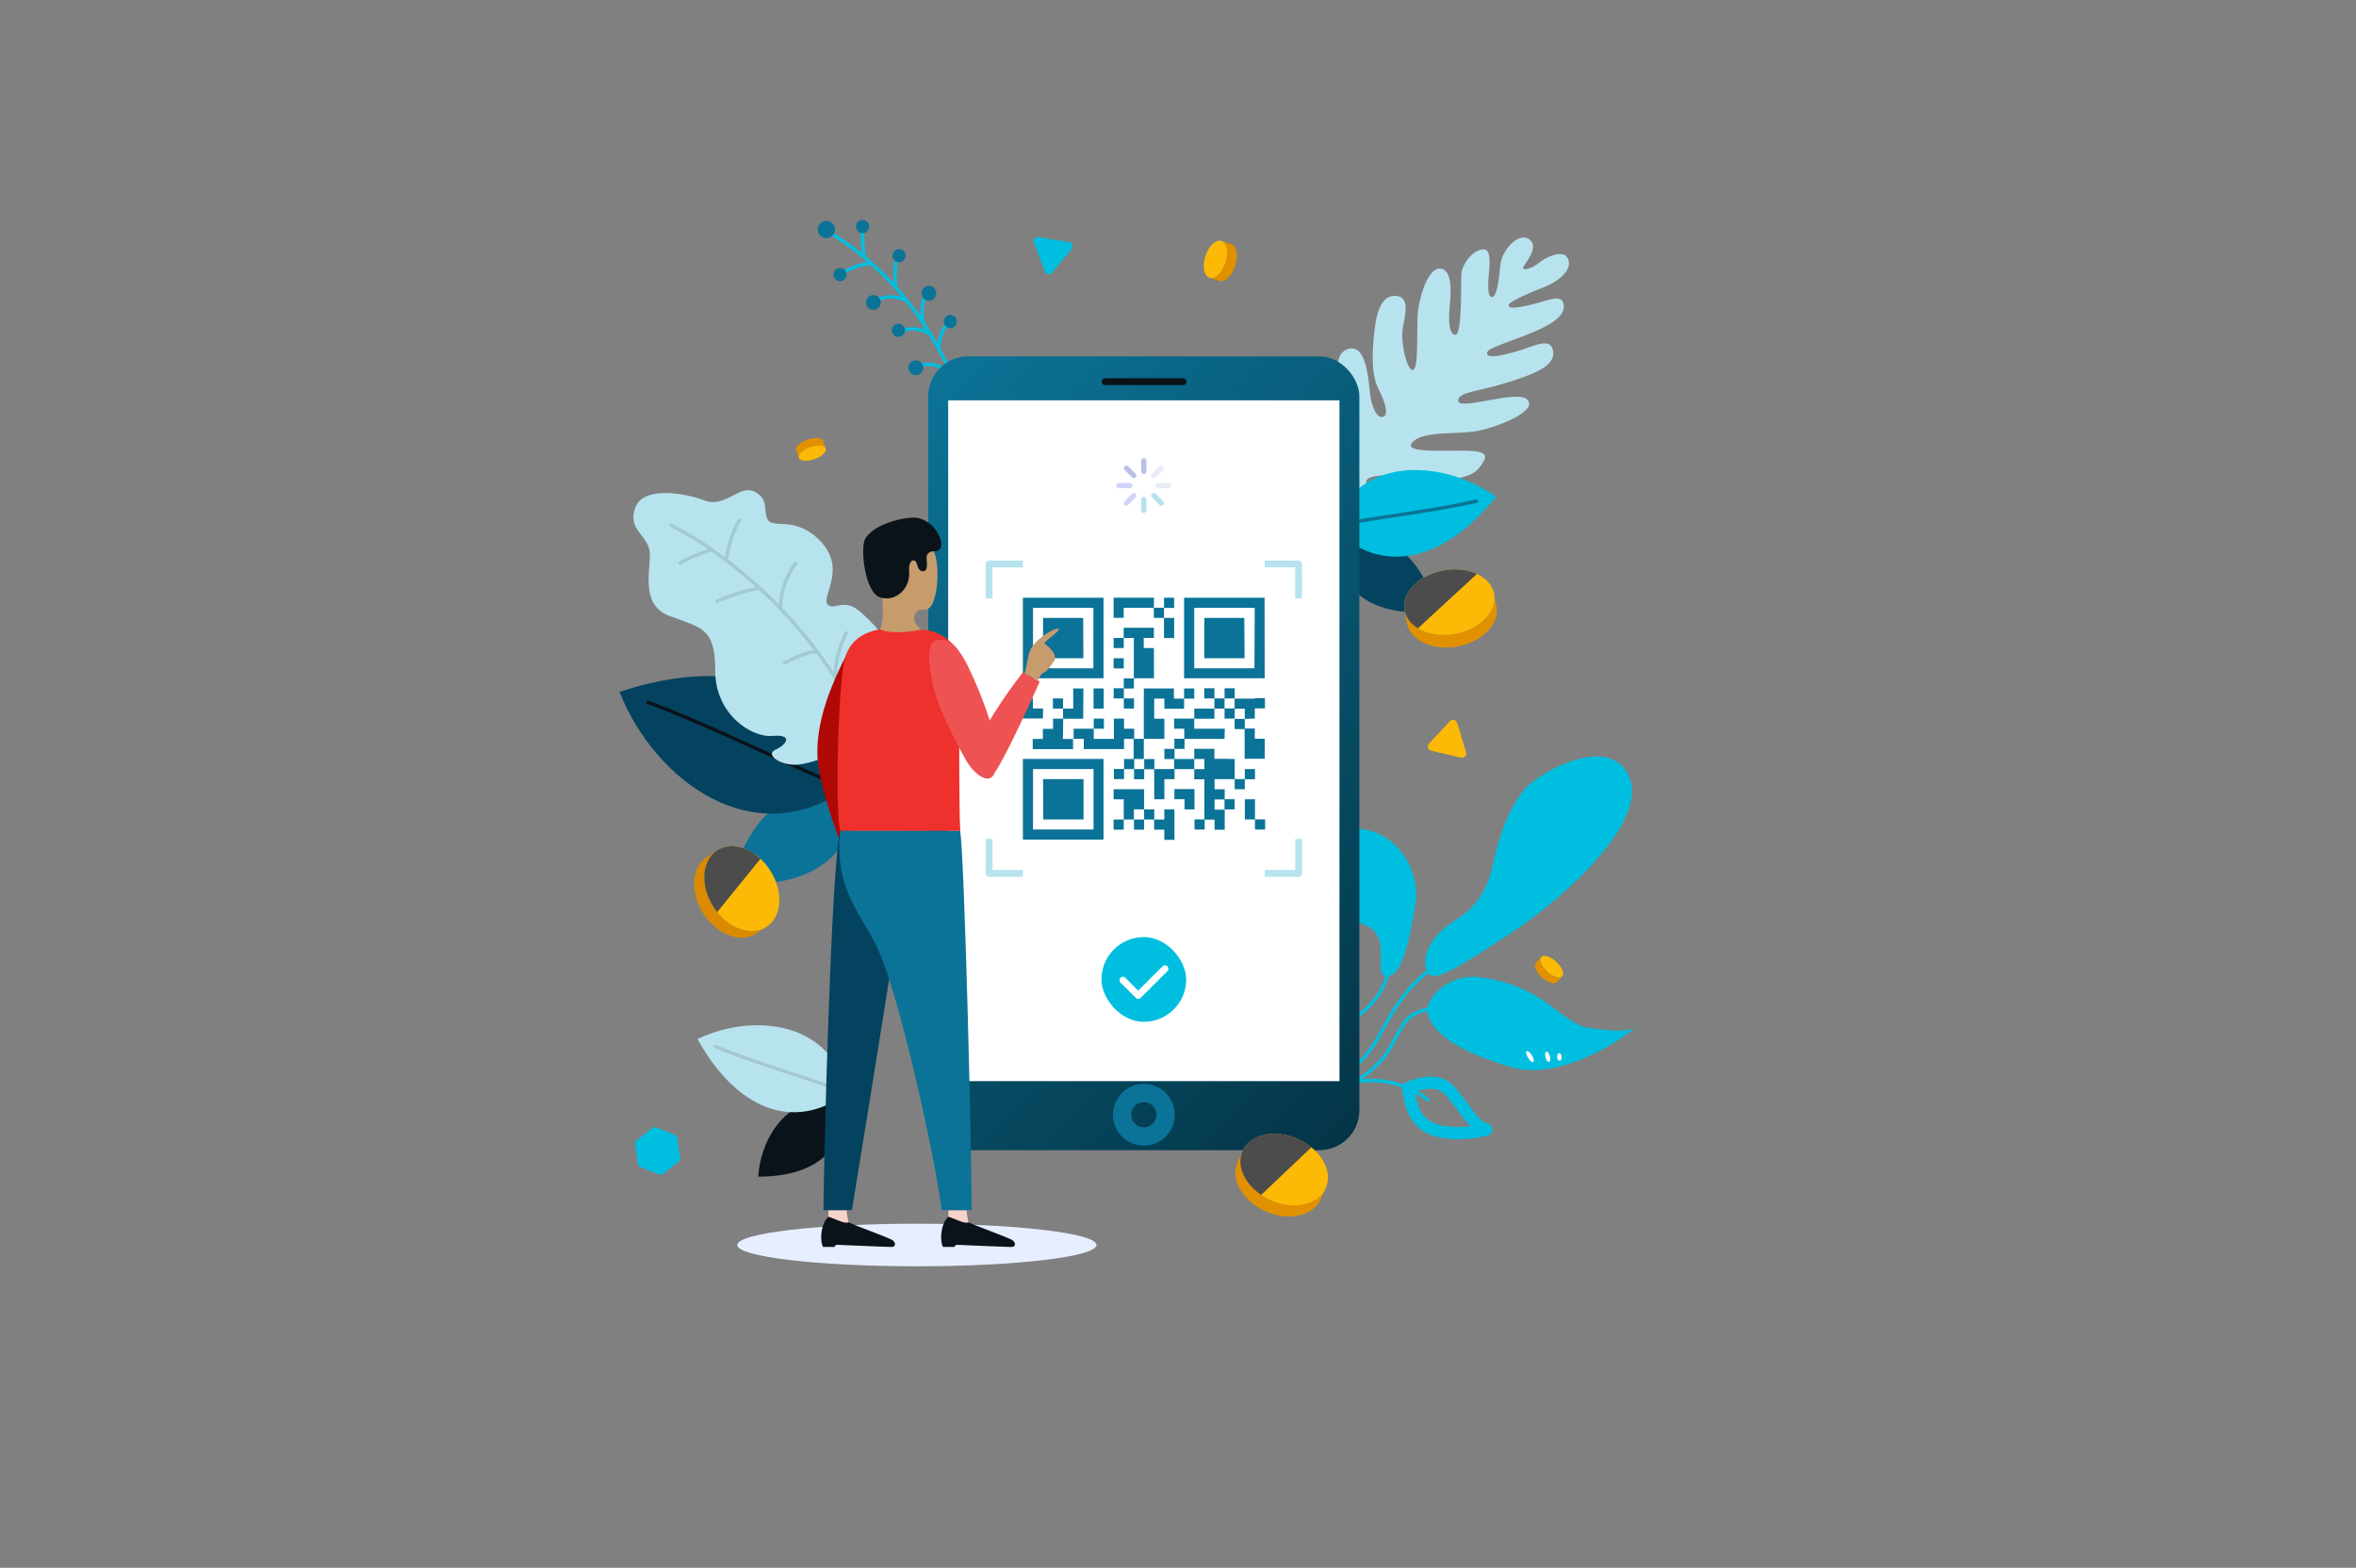 <svg xmlns="http://www.w3.org/2000/svg" xmlns:xlink="http://www.w3.org/1999/xlink" viewBox="0 0 1160 772"><rect x="0" y="0" width="1160" height="772" fill="#808080" stroke="none"/><defs><style>.cls-1{isolation:isolate;}.cls-2{fill:#e7eeff;mix-blend-mode:multiply;}.cls-3{fill:#0b7397;}.cls-4{fill:#04435f;}.cls-5{fill:#0a131a;}.cls-6{fill:#b7e3ee;}.cls-7{fill:#a5c8ce;}.cls-8{fill:#a1cad1;}.cls-9{fill:#00bedf;}.cls-10,.cls-13{fill:none;stroke-linecap:round;stroke-linejoin:round;}.cls-10{stroke:#00bedf;stroke-width:6px;}.cls-11{fill:#fff;}.cls-12{fill:url(#linear-gradient);}.cls-13{stroke:#0b7397;stroke-width:9px;}.cls-14{fill:#bbc0e6;}.cls-15{fill:#ced3f8;}.cls-16{fill:#e9edf7;}.cls-17{fill:#f7d3c9;}.cls-18{fill:#b00805;}.cls-19{fill:#ee312c;}.cls-20{fill:#c69c6d;}.cls-21{fill:#ef5252;}.cls-22{fill:#e19100;}.cls-23{fill:#fcba06;}.cls-24{fill:#4c4c4c;mix-blend-mode:screen;}.cls-25{fill:#dc8b00;}</style><linearGradient id="linear-gradient" x1="708.19" y1="515.94" x2="418.15" y2="225.9" gradientUnits="userSpaceOnUse"><stop offset="0" stop-color="#043547"/><stop offset="1" stop-color="#0b7397"/></linearGradient></defs><g class="cls-1"><g id="_ÎÓÈ_1" data-name="—ÎÓÈ_1"><path class="cls-2" d="M363,613.05c0-5.79,39.59-10.48,88.43-10.48s88.44,4.69,88.44,10.48-39.59,10.48-88.44,10.48S363,618.84,363,613.05Z"/><path class="cls-3" d="M420.37,393.74c-28-12-50.77,5.19-60.17,39.81C387.64,439.31,421.44,427,420.37,393.74Z"/><path class="cls-4" d="M417,388.07c-9.24-50.5-54.55-66.45-112-47.37C322.44,384.6,371.18,420.61,417,388.07Z"/><path class="cls-5" d="M417,388.92a.92.92,0,0,1-.28-.05c-9.27-3.31-24.26-10.16-40.14-17.4-19.22-8.78-41-18.72-57.84-24.82a.84.84,0,1,1,.57-1.59c16.9,6.12,38.72,16.08,58,24.87,15.85,7.23,30.81,14.06,40,17.35a.84.84,0,0,1,.51,1.08A.86.86,0,0,1,417,388.92Z"/><path class="cls-5" d="M414.47,543.65c3,22.8-14,35.89-41.14,35.72C374.69,558.24,390.47,536.13,414.47,543.65Z"/><path class="cls-6" d="M417,538.21c-26.46,19.78-54.83,7.5-73.57-26.59C370.82,498.55,409.58,502.86,417,538.21Z"/><path class="cls-7" d="M417,539.06a.78.78,0,0,1-.33-.07c-5.77-2.46-15.81-5.78-26.45-9.29-12.94-4.27-27.6-9.11-38.27-13.62a.85.85,0,1,1,.66-1.56c10.6,4.48,25.23,9.31,38.14,13.57,10.67,3.52,20.75,6.85,26.58,9.34a.85.85,0,0,1,.45,1.11A.84.84,0,0,1,417,539.06Z"/><path class="cls-4" d="M658.56,267.17c-.8,24.82,19,37,48.07,33.91C702.88,278.53,683.53,256.49,658.56,267.17Z"/><path class="cls-6" d="M425.49,360.67c8.35-8.05,22.3-34.7,4.7-53-8-8.28-10.55-10-15.17-9.83-3,.1-5.5,1.71-7.45-.13-3.57-3.38,9.06-16.73-2.72-30.22s-23.3-7.37-26.44-11.05.85-10.14-6.67-14.22-14.47,8.13-24.85,4.22c-10.8-4.07-30.21-6.85-34.07,3.4s4.64,13,6.76,20.19-6,27.25,10,33.26,22.61,5.86,22.58,27.08,17.74,32.91,28.09,32,7.23,4.21,1.68,6.72,2.25,7.72,9.84,7.46S415,370.77,425.49,360.67Z"/><path class="cls-8" d="M428.1,366.71a.83.83,0,0,1-.78-.52c-22-53.09-64.68-90-97.26-106.84a.84.84,0,0,1,.77-1.5c32.85,17,75.85,54.18,98.05,107.69a.85.85,0,0,1-.46,1.11A.87.87,0,0,1,428.1,366.71Z"/><path class="cls-8" d="M357.54,276.66h-.07a.84.84,0,0,1-.77-.91c.24-2.81,2.71-14.15,6.71-19.93a.84.84,0,0,1,1.17-.22.85.85,0,0,1,.22,1.18c-3.76,5.44-6.2,16.5-6.42,19.11A.84.84,0,0,1,357.54,276.66Z"/><path class="cls-8" d="M334.91,278.07a.85.85,0,0,1-.47-1.56c2.57-1.69,11.84-5.86,16.09-6.51a.85.85,0,1,1,.26,1.67c-4,.61-13,4.67-15.42,6.26A.86.86,0,0,1,334.91,278.07Z"/><path class="cls-8" d="M384.29,300.46h0a.85.85,0,0,1-.84-.85c0-3,.05-12,7.67-22.84a.85.85,0,1,1,1.38,1c-6.56,9.3-7.34,16.94-7.36,21.87A.85.85,0,0,1,384.29,300.46Z"/><path class="cls-8" d="M353,296.91a.85.85,0,0,1-.35-1.62c5.18-2.34,17.68-6.63,21.7-6.3a.85.85,0,1,1-.14,1.69c-3.63-.29-15.7,3.82-20.87,6.16A.83.83,0,0,1,353,296.91Z"/><path class="cls-8" d="M386.26,327.23a.85.85,0,0,1-.77-.5.84.84,0,0,1,.42-1.12c.71-.32,1.46-.68,2.25-1.06,4.14-2,9.29-4.43,14.21-4.43a.87.87,0,0,1,.87.85.85.85,0,0,1-.84.84h0c-4.54,0-9.49,2.37-13.48,4.27-.8.38-1.57.75-2.28,1.07A.89.89,0,0,1,386.26,327.23Z"/><path class="cls-8" d="M411.37,334.78a.85.85,0,0,1-.84-.74c-.7-5.43,1.71-15.64,5.38-22.75a.84.84,0,0,1,1.14-.36.85.85,0,0,1,.36,1.14c-3.53,6.85-5.86,16.61-5.2,21.76a.84.84,0,0,1-.73.94Z"/><path class="cls-6" d="M645.28,249.67c2.67,4.07,48.29,7.83,49.58-.85,1-6.76-6.15-8-8.77-8.21-4.15-.38-14.17-.63-13.4-3.65,1.38-5.47,26.64-1.6,32.85-1s18.43,0,22.66-5.49,5.31-8.15-5.61-8.53-32.54,1.55-27.07-4.28,22.59-3.42,32.9-5.65,29.21-10,23.44-15.38c-5.16-4.85-34.39,6-33.9.57.4-4.34,9.42-4.25,22.69-8.4s25.73-8.2,24-16.31c-1.4-6.51-9.33-2.06-16.51.09s-17.29,4.75-15.85.75,37.57-11.1,37.66-22.12c.06-7.29-7.17-3.33-15.66-1.3s-11.63,2.11-11.47.3,11.18-6.41,17.29-8.77,14.08-7.84,12.08-13.62-11.41-1-14.48,1.61-7.08,3.73-7.84,2.81,8.75-10.15,3.22-14.3-13.75,5.57-14.37,12.44-1.71,16.14-4.22,15.91-1.78-8.18-1.21-14.46-.64-8.89-2.32-9c-5.57-.51-11,7.23-11.42,11.81s.6,30.58-3.11,30.24-3.05-10.13-2.59-15.19,1.53-16.89-4.68-17.45-11,15.05-11.28,24.76.46,25.45-2.41,25.19-5.58-12.79-5-18.94,4.65-16.84-3-17.53-10.05,8.55-11.14,20.63c-.46,5.05-1.47,17.55,2.16,24.71,4.13,8.15,4.85,12.89,3,13.94-3.68,2.1-6.36-5.56-7-11.46s-1.64-24.35-10.55-21.75S659.58,189,660.83,195s7.54,27.07,3,28.48-4.95-10.54-5.45-14.24-4-11-6.68-8.75S640.52,242.43,645.28,249.67Z"/><path class="cls-9" d="M469.27,187a.86.86,0,0,1-.77-.49c-6.49-14.07-21.69-47-59.17-70.53a.85.85,0,0,1-.27-1.17.86.86,0,0,1,1.17-.27c37.9,23.8,53.25,57.06,59.81,71.26a.85.85,0,0,1-.77,1.2Z"/><path class="cls-9" d="M415.28,135.1a.82.82,0,0,1-.71-.39.84.84,0,0,1,.25-1.16c6.55-4.19,12.75-4.68,14.6-4.51a.84.84,0,1,1-.15,1.68c-1.57-.14-7.42.34-13.53,4.25A.84.84,0,0,1,415.28,135.1Z"/><path class="cls-9" d="M425.51,127.44a.84.84,0,0,1-.83-.72c-.56-3.62-1.33-10.78-.68-14.7a.83.83,0,0,1,1-.69.85.85,0,0,1,.7,1c-.53,3.22,0,9.6.68,14.16a.86.86,0,0,1-.71,1Z"/><path class="cls-9" d="M441.07,142.43a.84.84,0,0,1-.83-.72c-.54-3.35-.64-11.78.62-14.5a.85.85,0,0,1,1.54.71c-1,2.19-1,10-.49,13.53a.85.85,0,0,1-.71,1Z"/><path class="cls-9" d="M430.24,149.31a.85.85,0,0,1-.42-1.59c7.17-4,12.93-2,16-.89l.84.28a.84.84,0,0,1,.54,1.07.83.83,0,0,1-1.06.54c-.27-.08-.56-.19-.88-.3-3.05-1.08-8.14-2.88-14.64.78A.87.87,0,0,1,430.24,149.31Z"/><path class="cls-9" d="M454.54,159.92a.83.83,0,0,1-.83-.74l-.13-1c-.55-4.36-1.32-10.34,2.75-13.35a.84.84,0,0,1,1,1.36c-3.26,2.42-2.57,7.83-2.07,11.77l.13,1a.85.85,0,0,1-.74.94Z"/><path class="cls-9" d="M457.92,165.23a.85.85,0,0,1-.38-.09c-3.35-1.66-7.14-3.54-13.77-1.35a.84.84,0,1,1-.53-1.6c7.28-2.41,11.59-.28,15.05,1.44a.84.84,0,0,1-.37,1.6Z"/><path class="cls-9" d="M462.17,172.62h-.05a.84.84,0,0,1-.8-.89c.26-4.64,1.69-10.44,4.9-12.82a.84.84,0,1,1,1,1.36c-2.22,1.65-3.91,6.29-4.21,11.56A.84.84,0,0,1,462.17,172.62Z"/><path class="cls-9" d="M468,184.26a.88.88,0,0,1-.49-.15c-2.47-1.74-8.86-5.53-14.7-3.09a.85.85,0,0,1-1.11-.46.83.83,0,0,1,.46-1.1c6.61-2.76,13.62,1.36,16.33,3.26a.85.85,0,0,1-.49,1.54Z"/><path class="cls-3" d="M402.93,114.59a4.23,4.23,0,1,1,5.49,2.37A4.23,4.23,0,0,1,402.93,114.59Z"/><path class="cls-3" d="M421.67,112.75a3.24,3.24,0,1,1,4.2,1.82A3.24,3.24,0,0,1,421.67,112.75Z"/><path class="cls-3" d="M410.61,136.42a3.24,3.24,0,1,1,4.2,1.82A3.23,3.23,0,0,1,410.61,136.42Z"/><path class="cls-3" d="M439.65,127.1a3.24,3.24,0,1,1,4.21,1.82A3.25,3.25,0,0,1,439.65,127.1Z"/><path class="cls-3" d="M439.32,163.85a3.24,3.24,0,1,1,4.21,1.82A3.23,3.23,0,0,1,439.32,163.85Z"/><path class="cls-3" d="M464.9,159.52a3.24,3.24,0,1,1,4.2,1.81A3.24,3.24,0,0,1,464.9,159.52Z"/><path class="cls-3" d="M426.64,150.31a3.63,3.63,0,1,1,4.71,2A3.64,3.64,0,0,1,426.64,150.31Z"/><path class="cls-3" d="M454,145.78a3.63,3.63,0,1,1,4.71,2A3.64,3.64,0,0,1,454,145.78Z"/><path class="cls-3" d="M447.53,182.47a3.64,3.64,0,1,1,4.72,2A3.62,3.62,0,0,1,447.53,182.47Z"/><path class="cls-9" d="M703.72,479.8c-4.08-4.05-3.07-16.84,13-26.77s17.59-24.57,19.33-31.89,7.47-26.83,17.33-35.15,37.46-22.34,47.62-5.84c13.5,21.92-29.68,61.37-57.42,79.58S706.78,482.85,703.72,479.8Z"/><path class="cls-9" d="M684.8,480.27c-11,3.7,1.59-17.65-11.37-24.1s-32-5.76-35.86-24.76,17.89-26.94,35.67-22.71,26,23,23.75,36.15C694.94,457.09,691.48,478,684.8,480.27Z"/><path class="cls-9" d="M702.88,498.77c-1.51-6.71,10.07-19.79,26.27-17.52,33.22,4.66,38.83,23.33,54.62,25.15,9.32,1.08,15.61,1.87,21-.1-7.91,6.93-37.74,26-60.69,19.19S705.48,510.28,702.88,498.77Z"/><path class="cls-9" d="M643.52,533.71a.85.85,0,0,1-.45-1.57c5.9-3.63,7-9,8-14.19.77-3.85,1.5-7.48,4.19-10a36.93,36.93,0,0,1,5.66-3.84c9-5.46,22.68-13.7,22.89-35.78a.84.84,0,0,1,.85-.84h0a.85.85,0,0,1,.84.86c-.22,23-14.93,31.9-23.71,37.21a36.34,36.34,0,0,0-5.37,3.62c-2.3,2.14-3,5.51-3.69,9.09-1.06,5.28-2.26,11.27-8.79,15.29A.8.8,0,0,1,643.52,533.71Z"/><path class="cls-9" d="M649.72,537.19a.84.84,0,0,1-.39-1.59c9.8-5.15,20.9-11,29-26.07,8.21-15.28,15.25-26.85,31.22-36.68a174.24,174.24,0,0,0,28.23-22.23.84.84,0,0,1,1.2,0,.85.85,0,0,1,0,1.2,176.37,176.37,0,0,1-28.54,22.48c-15.61,9.61-22.54,21-30.62,36-8.34,15.55-19.69,21.51-29.71,26.77A.89.89,0,0,1,649.72,537.19Z"/><path class="cls-9" d="M652.84,541.65a.87.87,0,0,1-.76-.47.85.85,0,0,1,.38-1.14c24.95-12.43,29.19-20.48,33.69-29a80.15,80.15,0,0,1,4.28-7.41c8.54-12.76,31.81-7.69,41.11-3.41a.84.84,0,0,1-.71,1.53c-9.89-4.54-31.49-8.39-39,2.82a77.48,77.48,0,0,0-4.19,7.26c-4.63,8.77-9,17.05-34.44,29.73A.84.84,0,0,1,652.84,541.65Z"/><path class="cls-9" d="M703.09,542.46a.8.8,0,0,1-.51-.17,44.35,44.35,0,0,0-35.39-8.6.85.85,0,0,1-.29-1.67,46,46,0,0,1,36.7,8.92.85.85,0,0,1,.16,1.19A.83.83,0,0,1,703.09,542.46Z"/><path class="cls-10" d="M693.23,535.83c4-1.93,13.8-5.1,19.63.3s12.28,18.54,18.87,20.11c-5.91,1.76-21.38,3.42-29.34-1.8S694.4,540.25,693.23,535.83Z"/><path class="cls-11" d="M751.66,517.61c-.52.32-.22,1.77.68,3.23s2.06,2.39,2.58,2.07.22-1.78-.68-3.24S752.19,517.28,751.66,517.61Z"/><path class="cls-11" d="M761.39,517.86c-.6.15-.8,1.4-.45,2.79s1.11,2.38,1.71,2.23.8-1.39.45-2.78S762,517.71,761.39,517.86Z"/><path class="cls-11" d="M767.69,518.58c-.62,0-1.08.89-1,1.91s.58,1.84,1.2,1.82,1.08-.88,1-1.91S768.31,518.56,767.69,518.58Z"/><path class="cls-9" d="M655.62,259.18c24,25.14,55.53,17.4,81-14.64C710.42,226.16,669.48,223.82,655.62,259.18Z"/><path class="cls-3" d="M655.62,260a.85.85,0,0,1-.19-1.67c6.48-1.56,17.52-3.24,29.21-5,14.12-2.15,30.13-4.59,41.91-7.37a.85.85,0,1,1,.39,1.65c-11.84,2.79-27.89,5.24-42.05,7.39-11.65,1.77-22.65,3.44-29.07,5Z"/><rect class="cls-12" x="457.04" y="175.49" width="212.26" height="390.86" rx="19.61"/><rect class="cls-11" x="466.85" y="197.12" width="192.65" height="335.24"/><path class="cls-5" d="M582.36,189.65H544a1.7,1.7,0,0,1,0-3.39h38.38a1.7,1.7,0,1,1,0,3.39Z"/><path class="cls-13" d="M552.48,548.91a10.7,10.7,0,1,1,10.69,10.7A10.69,10.69,0,0,1,552.48,548.91Z"/><path class="cls-6" d="M488.67,294.66h-3.38v-17A1.69,1.69,0,0,1,487,276h16.66v3.38h-15Z"/><path class="cls-6" d="M641.06,294.66h-3.38V279.37h-15V276h16.66a1.69,1.69,0,0,1,1.69,1.69Z"/><path class="cls-6" d="M503.64,431.76H487a1.69,1.69,0,0,1-1.69-1.69v-17h3.38v15.29h15Z"/><path class="cls-6" d="M639.37,431.76H622.71v-3.38h15V413.09h3.38v17A1.69,1.69,0,0,1,639.37,431.76Z"/><path class="cls-3" d="M543.33,294.34H503.64V334h39.69Zm-5,34.73H508.6V299.3h29.77Zm-5-24.81H513.56v19.85h19.85Zm89.3-9.92H583V334h39.69Zm-5,34.73H588V299.3h29.77Zm-5-24.81H592.94v19.85h19.85ZM503.64,413.41h39.69V373.72H503.64Zm5-34.73h29.77v29.77H508.6Zm5,24.81h19.85V383.64H513.56Zm29.77-54.58V339h-5v9.92Zm9.92,0h5v-5h-5v-5h-5v5h5ZM533.41,339h-5v9.92h-5v-5h-5v5h5v5h9.93Zm-9.93,14.88h-5v5h-5v5h-5v5h19.85v-5h-5Zm-9.92-5h-5v-5h-5v9.92h9.92Zm54.57-29.76h-5v-5h5v-5H553.25v5h5V334h9.92Zm-19.84,0h5v-5h-5Zm5,5h-5v5h5Zm5,9.92h-5v5h5Zm49.61,64.5v-5h-5v5Zm5-9.93v-5h-5v5Zm5-9.92h-5v5h5Zm-5,14.88v9.93h5v-9.93Zm5,14.89h5v-5h-5Zm-29.77,0h5v-5h-5Zm0-9.92v-5h0v-5h-9.92v5h5v5Zm-14.88,5h-5v5h5v5h5V398.53h-5Zm-9.93-5v5h-5v5h5v-5h5v-5Zm0,0V388.6H548.29v5h5v9.92h-5v5h5v-5h5v-5Zm-14.88-14.89h5v-5h-5Zm5-9.92v5h5v-5Zm0-14.89h0v-5h-5v5h0v5h-9.92v-5h-9.92v5h5v5h19.84v-5h5v-5Zm19.85,5v-9.92h-5V344h5v5H583v-5h-5v-5H563.17v24.8h-5v9.93h5v-9.93Zm-9.93,9.93v5h5v-5Zm0,9.92v-5h-5v5Zm9.93-5h-5v14.88h5v-9.92h5v-5Zm0-9.92v5h5v-5Zm9.92-5h-5v5h5Zm-39.69-9.93h-5v5h5Zm59.53,5H588v-5h-9.92v5h5v5h19.84ZM588,339h-5v5h5Zm9.92,9.92H588v5h9.92Zm0-5v5h5v-5Zm0,0v-5h-5v5Zm5-5v5h5v-5Zm0,9.92v5h5v-5Zm14.89,14.89v-5h-5v14.88h9.92V363.8Zm-14.89,9.92v5h0v-5h-5v5h0v-9.92H588v5h-9.92v5H588v-5h5v5h-5v5h5v19.85h5v5h5v-9.92h-5v-5h5v-5h-5v-5h9.92v-9.92Zm14.89-19.85V344h-9.93v5h5v5h-5v5h5v-5Zm5-5v-5h-5v5ZM573.1,304.26v-5h-5v5Zm5-9.92h-5v5h5Zm0,19.84v-9.92h-5v9.92ZM553.25,299.3h14.88v-5H548.29v9.92h5Z"/><path class="cls-14" d="M563.17,233.4a1.27,1.27,0,0,1-1.27-1.27v-5.24a1.27,1.27,0,1,1,2.54,0v5.24A1.27,1.27,0,0,1,563.17,233.4Z"/><path class="cls-14" d="M558.24,235.44a1.27,1.27,0,0,1-.9-.37l-3.7-3.71a1.27,1.27,0,0,1,1.79-1.79l3.71,3.7a1.29,1.29,0,0,1,0,1.8A1.27,1.27,0,0,1,558.24,235.44Z"/><path class="cls-15" d="M556.2,240.37H551a1.27,1.27,0,1,1,0-2.53h5.24a1.27,1.27,0,1,1,0,2.53Z"/><path class="cls-15" d="M554.54,249a1.27,1.27,0,0,1-.9-2.16l3.7-3.71a1.27,1.27,0,1,1,1.8,1.8l-3.71,3.7A1.23,1.23,0,0,1,554.54,249Z"/><path class="cls-6" d="M563.17,252.59a1.26,1.26,0,0,1-1.26-1.27v-5.24a1.27,1.27,0,1,1,2.53,0v5.24A1.27,1.27,0,0,1,563.17,252.59Z"/><path class="cls-6" d="M571.81,249a1.27,1.27,0,0,1-.9-.37l-3.7-3.71a1.26,1.26,0,0,1,0-1.79,1.27,1.27,0,0,1,1.79,0l3.71,3.7a1.29,1.29,0,0,1,0,1.8A1.26,1.26,0,0,1,571.81,249Z"/><path class="cls-16" d="M575.39,240.37h-5.24a1.27,1.27,0,1,1,0-2.53h5.24a1.27,1.27,0,1,1,0,2.53Z"/><path class="cls-16" d="M568.11,235.44a1.27,1.27,0,0,1-.9-2.17l3.7-3.7a1.27,1.27,0,0,1,1.8,1.79L569,235.07A1.23,1.23,0,0,1,568.11,235.44Z"/><path class="cls-17" d="M466.94,599.19v-3.3h9a22.29,22.29,0,0,0,1,6C474.66,602.8,471.22,600.47,466.94,599.19Z"/><path class="cls-5" d="M466.94,599.19c4.28,1.28,7.72,3.61,10.07,2.71,1.25.9,19.58,7.5,21.44,8.77s1.63,3.34-.39,3.34c-3,0-27.29-1.07-27.29-1.07a13.33,13.33,0,0,0-.9,1.07h-5.56C462.65,611.13,463.1,602.5,466.94,599.19Z"/><path class="cls-17" d="M407.89,599.19v-3.3h9a22.29,22.29,0,0,0,1,6C415.61,602.8,412.17,600.47,407.89,599.19Z"/><path class="cls-5" d="M407.89,599.19c4.28,1.28,7.72,3.61,10.07,2.71,1.25.9,19.58,7.5,21.44,8.77S441,614,439,614c-3,0-27.29-1.07-27.29-1.07a13.33,13.33,0,0,0-.9,1.07h-5.56C403.6,611.13,404.05,602.5,407.89,599.19Z"/><path class="cls-18" d="M419.49,317.19c-14,26.08-17.17,41.39-17.05,54.14.14,14.95,11.87,45,11.87,45C414.81,401.89,413,341.15,419.49,317.19Z"/><path class="cls-19" d="M472.8,409.16c-.75-14.18-.38-49.28-.58-55.41-.35-10.89,4.88-27.8-1.32-34.68-4.24-4.7-8.78-8.29-15.72-8.85-10.13-.81-36.83-5.73-40,17.9-3.09,22.74-3.71,73.14-1.46,81Z"/><path class="cls-4" d="M413.69,409.16c-4.49,16.49-8.24,166.75-8.24,186.73h14c2-12,17.84-109.58,21.21-132.42C436.2,441,413.69,409.16,413.69,409.16Z"/><path class="cls-3" d="M472.8,409.16c2.25,18,5.61,157.77,5.61,186.73H463.64c-2-18.77-20.69-109.08-33.27-132.42-9-16.68-19.42-28.16-16.68-54.31Z"/><path class="cls-20" d="M433.85,291.21c.66,3.18,1.78,14.94-.64,18.68,2.09,1.32,9.45,2.33,20.28.18-1.83-1.91-4.67-4-2.85-7.84,2-4.17,6.35.83,8.9-5.94,3-7.9,2.8-23-1.14-26.83-4.42-4.33-12.92-9.35-23.22-2.07C426.78,273.33,432.49,284.74,433.85,291.21Z"/><path class="cls-5" d="M454.65,281.28c2.46-.17,1.56-4.57,1.56-6.95,0-1.69,1.65-2.88,3.53-2.85,7,.11,2.68-10.35-2.06-13.73s-7.55-3.26-13.22-2.29c-5.24.9-14.56,3.81-18.33,9.58-2.79,4.29-.41,27,7.39,29.2,8,2.23,14.77-4.88,14.1-12.76-.27-3.19.58-5.61,2.17-5.54C452.17,276,451.13,281.53,454.65,281.28Z"/><path class="cls-21" d="M511.91,335.6l-8.27-4.51a235.12,235.12,0,0,0-16.36,23.67,200.36,200.36,0,0,0-10.1-25.43C471,316,465.36,313.9,460.44,315.58c-4.73,1.61-2.69,14.73-1.24,21.36,2.54,11.62,12.13,29.83,16.45,37.42,3.83,6.73,11.45,12.76,14.1,6.14C496.68,370.15,511.91,335.6,511.91,335.6Z"/><path class="cls-20" d="M504.4,331.5c1.05-2.2,1.43-8.22,2.91-11.48,2.38-5.21,11.95-11.2,13.78-10.38,1.66.75-6.35,5.45-6.85,7.16,1.5,1.12,6.81,5.53,4.81,8.53s-3.37,5.09-5.3,6c-1.57.76-2.77,3.75-2.77,3.75Z"/><path class="cls-22" d="M735.66,292.52l1.13,6.16a12.32,12.32,0,0,1-1.2,7.72c-4.26,8.67-17.06,14.07-28.56,12-8-1.43-13.3-6.09-14.33-11.73l-1.13-6.16c1,5.63,6.32,10.3,14.33,11.72,11.5,2,24.31-3.35,28.56-12A12.29,12.29,0,0,0,735.66,292.52Z"/><path class="cls-23" d="M721.34,280.8c11.49,2,17.38,10.76,13.12,19.43s-17.06,14.07-28.56,12-17.39-10.76-13.13-19.44S709.84,278.76,721.34,280.8Z"/><path class="cls-24" d="M721.34,280.8c-11.5-2-24.32,3.35-28.57,12-3.14,6.41-.74,12.84,5.37,16.59l29.06-26.79A23.52,23.52,0,0,0,721.34,280.8Z"/><path class="cls-25" d="M377.29,456.48l-5,3.22a12.91,12.91,0,0,1-6.6,2c-9.73.34-20.1-8.75-23.1-20.26-2.24-8.55.21-16.07,5.6-19.52l5-3.22c-5.39,3.45-7.84,11-5.61,19.51,3,11.52,13.38,20.61,23.11,20.27A12.94,12.94,0,0,0,377.29,456.48Z"/><ellipse class="cls-23" cx="365.24" cy="437.58" rx="16.6" ry="22.41" transform="translate(-178.18 265.63) rotate(-32.59)"/><path class="cls-24" d="M374.42,422.91c-4.29-4-9.55-6.4-14.64-6.22-9.73.34-15.2,10-12.2,21.5a29.54,29.54,0,0,0,5.55,10.91Z"/><path class="cls-22" d="M652.73,585l-2.46,5.5c-1.91,4.27-6.24,7.42-12.33,8.28-11,1.55-23.6-5-28.08-14.6a14.15,14.15,0,0,1-.51-11.93l2.45-5.49c-1.54,3.45-1.49,7.63.52,11.92,4.48,9.6,17.08,16.15,28.08,14.6C646.48,592.42,650.82,589.26,652.73,585Z"/><ellipse class="cls-23" cx="632.27" cy="575.87" rx="16.51" ry="22.41" transform="translate(-151.37 918.36) rotate(-65.93)"/><path class="cls-24" d="M624.13,558.47c-11,1.54-16.3,10.61-11.81,20.2a24.56,24.56,0,0,0,8.65,9.71l24.71-23.45C639.78,560.1,631.59,557.42,624.13,558.47Z"/><path class="cls-22" d="M393.29,225.43,392,221.7a2.23,2.23,0,0,1,.56-2c1.58-2.07,5.58-3.86,8.94-4,2.1-.08,3.45.49,3.78,1.45l1.29,3.72c-.33-1-1.68-1.53-3.78-1.44-3.35.14-7.36,1.93-8.94,4A2.23,2.23,0,0,0,393.29,225.43Z"/><path class="cls-23" d="M397.08,226.87c-3.36.14-4.8-1.42-3.23-3.48s5.59-3.86,8.94-4,4.8,1.42,3.22,3.49S400.44,226.73,397.08,226.87Z"/><path class="cls-22" d="M601.4,118.64l4.75,1.55c2.46.8,3.52,4.83,2.35,9.5-1.26,5.08-4.66,9-7.59,8.75a3.07,3.07,0,0,1-.67-.14l-4.75-1.54a3.05,3.05,0,0,0,.67.13c2.93.25,6.33-3.67,7.59-8.74C604.92,123.48,603.86,119.45,601.4,118.64Z"/><path class="cls-23" d="M600.74,118.51c2.92.25,4.28,4.57,3,9.64s-4.66,9-7.59,8.74-4.29-4.56-3-9.64S597.8,118.26,600.74,118.51Z"/><path class="cls-22" d="M769.19,480.74l-2.65,2.87a1.78,1.78,0,0,1-1,.52c-2.09.37-5.65-1.69-7.93-4.6-1.81-2.31-2.29-4.47-1.38-5.46l2.65-2.87c-.91,1-.43,3.15,1.38,5.46,2.28,2.91,5.84,5,7.93,4.6A1.78,1.78,0,0,0,769.19,480.74Z"/><path class="cls-23" d="M767.81,475.28c2.29,2.92,2.45,5.6.36,6s-5.65-1.69-7.93-4.6-2.45-5.6-.36-6S765.53,472.36,767.81,475.28Z"/><rect class="cls-9" x="542.31" y="461.42" width="41.73" height="41.73" rx="20.86"/><path class="cls-11" d="M560.39,491.87a1.72,1.72,0,0,1-1.2-.5l-7.57-7.58A1.69,1.69,0,0,1,554,481.4l6.38,6.38,12-11.94a1.67,1.67,0,0,1,2.39,0,1.69,1.69,0,0,1,0,2.39l-13.14,13.14A1.71,1.71,0,0,1,560.39,491.87Z"/><path class="cls-9" d="M332.17,558.77l-9-3.57a2.12,2.12,0,0,0-2.1.31l-7.59,6a2.11,2.11,0,0,0-.79,2l1.41,9.58a2.13,2.13,0,0,0,1.31,1.66l9,3.57a2.14,2.14,0,0,0,2.1-.3l7.59-6a2.11,2.11,0,0,0,.79-2l-1.41-9.57A2.13,2.13,0,0,0,332.17,558.77Z"/><path class="cls-9" d="M509.11,119.61l5.33,14.09a2.12,2.12,0,0,0,3.62.59l9.53-11.66a2.11,2.11,0,0,0-1.29-3.43l-14.87-2.43A2.12,2.12,0,0,0,509.11,119.61Z"/><path class="cls-23" d="M713.89,355.15l-10.29,11a2.12,2.12,0,0,0,1.07,3.51l14.66,3.41a2.12,2.12,0,0,0,2.51-2.68L717.46,356A2.11,2.11,0,0,0,713.89,355.15Z"/></g></g></svg>